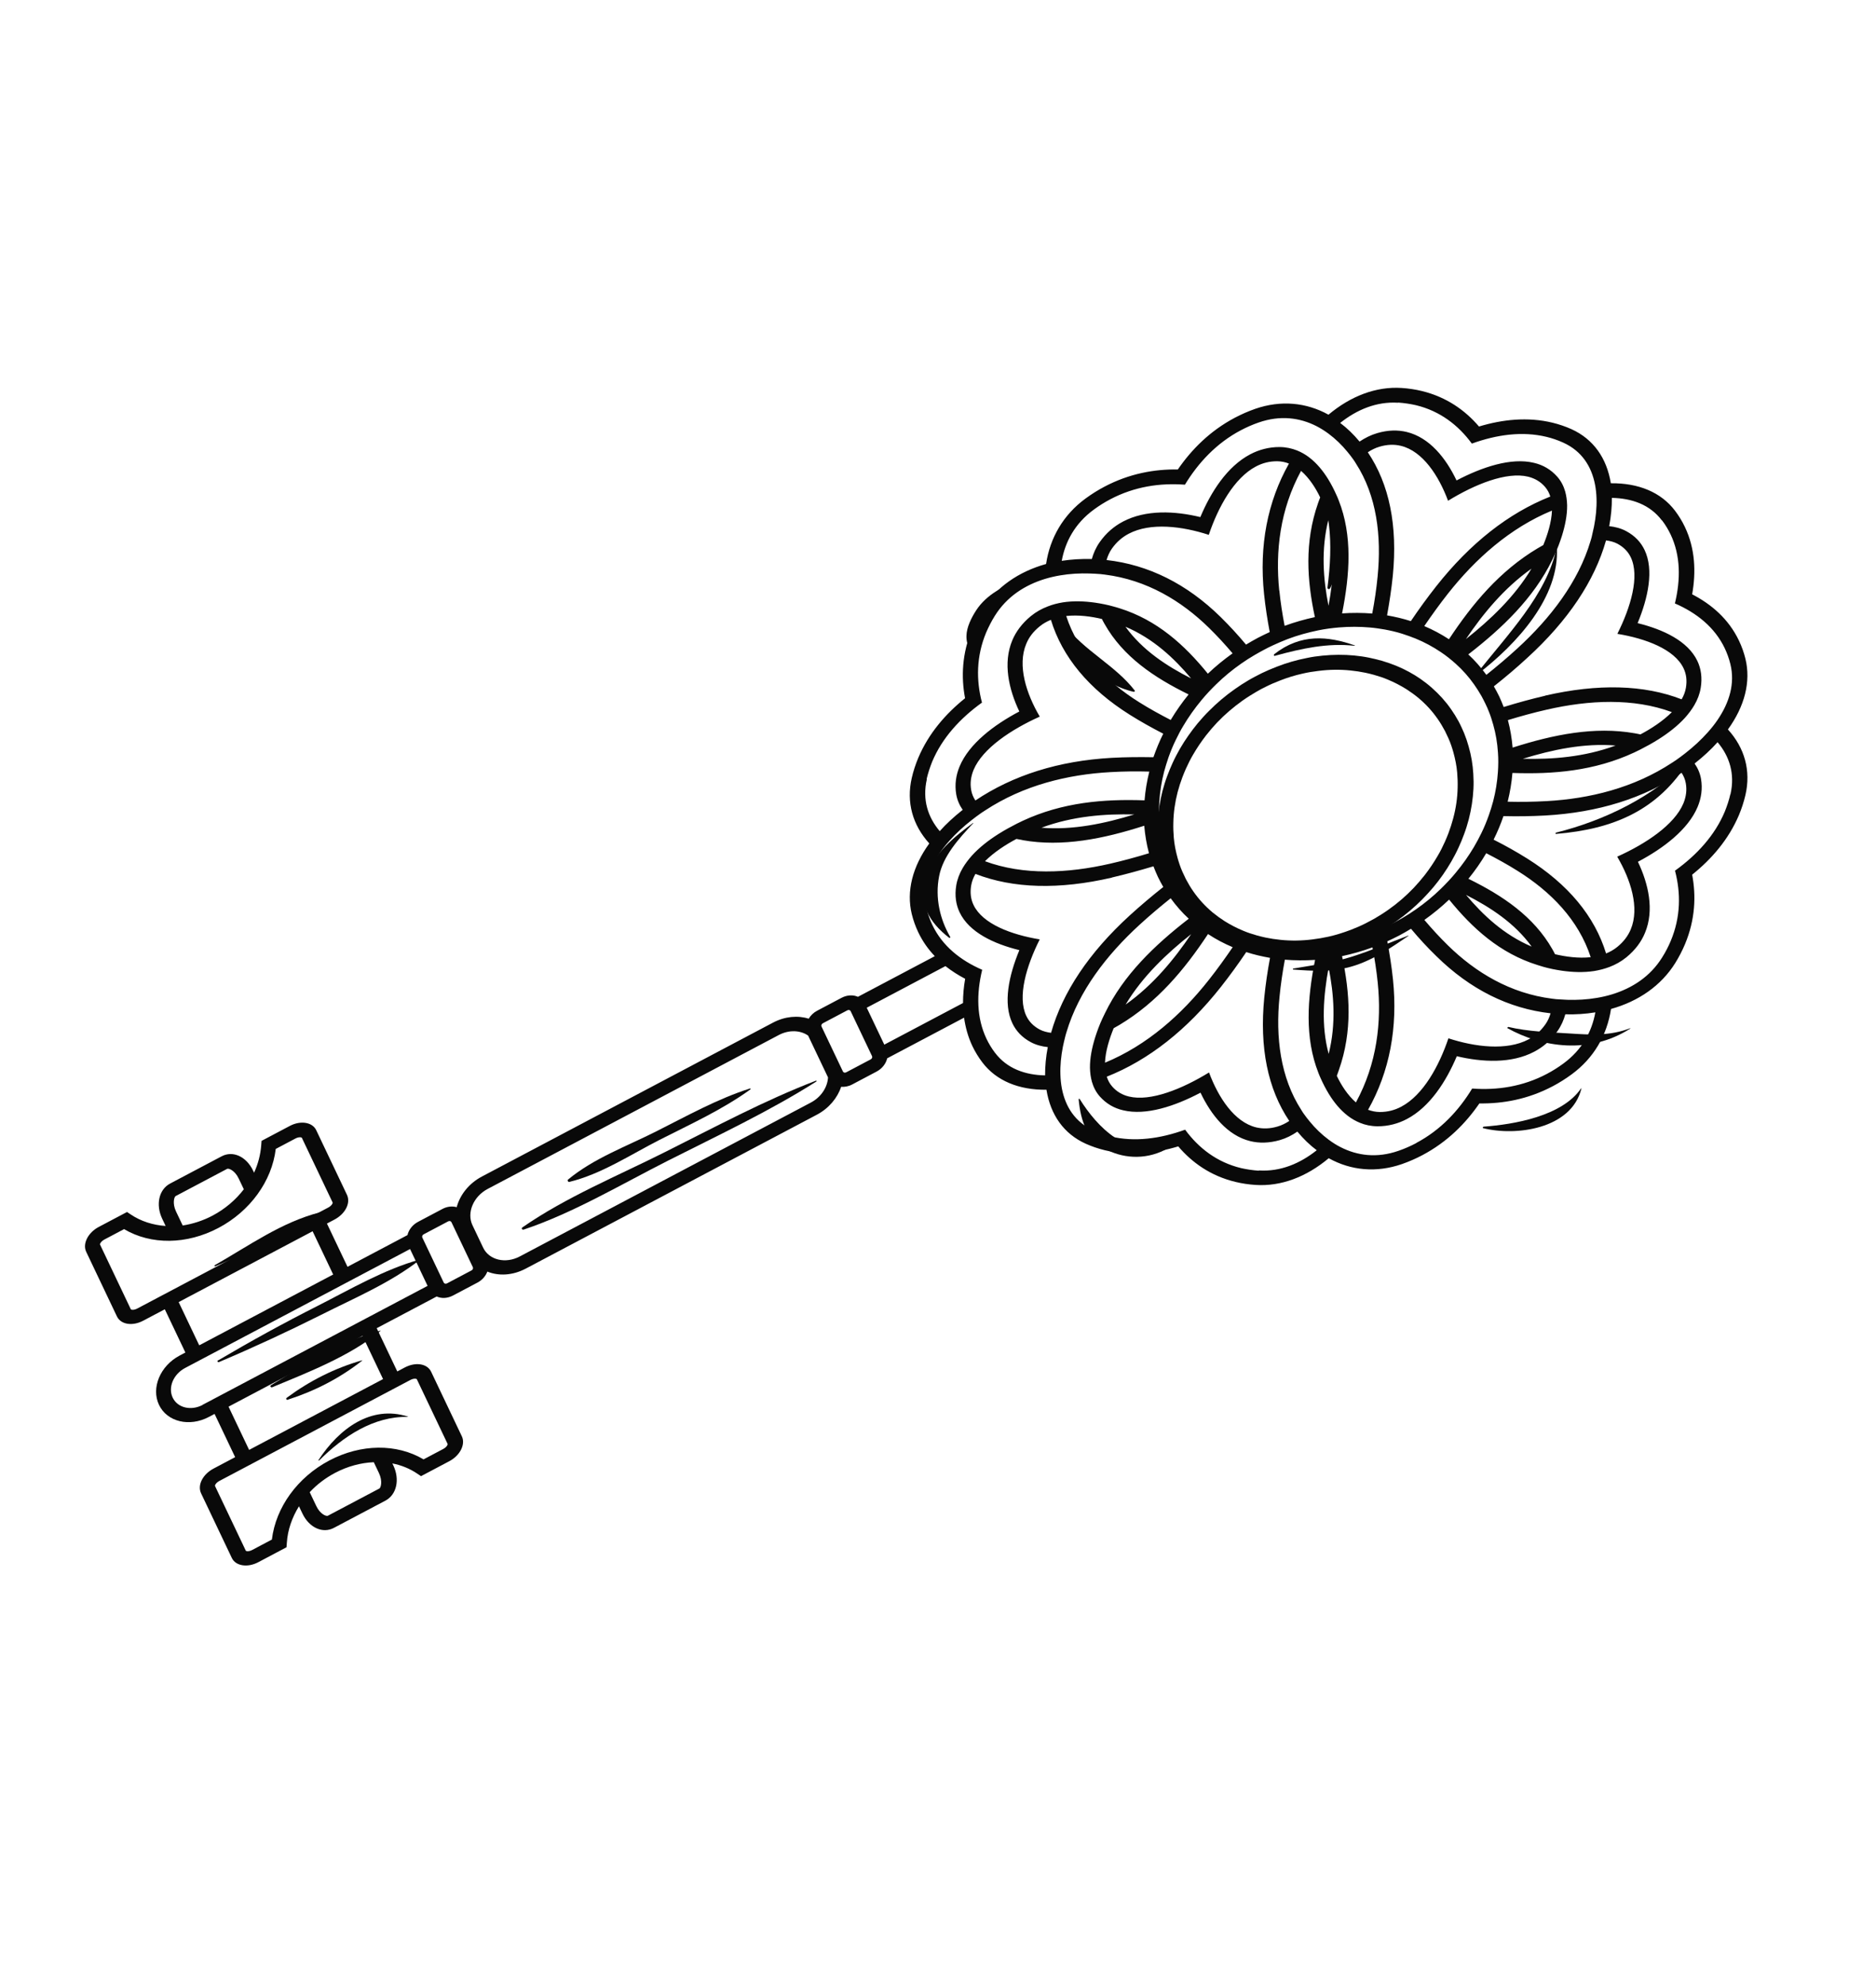 <?xml version="1.0" encoding="UTF-8"?> <svg xmlns="http://www.w3.org/2000/svg" width="173" height="183" viewBox="0 0 173 183" fill="none"><path d="M143.189 100.111C143.794 99.791 144.376 99.425 144.937 99.013C146.965 97.525 148.193 95.418 148.564 92.989C151.109 92.281 153.184 90.837 154.482 88.763C154.835 88.195 155.139 87.606 155.388 87.012C156.338 84.739 156.415 82.558 156.047 80.612C157.825 79.186 159.408 77.377 160.369 75.099C160.617 74.505 160.816 73.891 160.96 73.271C161.481 71.017 160.884 68.926 159.345 67.228C160.892 65.092 161.474 62.828 160.96 60.716C160.816 60.133 160.618 59.578 160.367 59.051C159.412 57.044 157.827 55.695 156.047 54.773C156.41 52.718 156.332 50.572 155.377 48.566C155.126 48.039 154.822 47.54 154.465 47.069C153.176 45.366 151.095 44.51 148.546 44.538C148.174 42.223 146.941 40.468 144.91 39.55C144.353 39.301 143.767 39.102 143.166 38.956C140.87 38.399 138.537 38.66 136.389 39.309C135.129 37.834 133.428 36.604 131.126 36.038C130.526 35.892 129.896 35.797 129.252 35.755C126.909 35.604 124.57 36.493 122.509 38.219C120.454 37.083 118.107 36.865 115.758 37.678C115.109 37.905 114.482 38.179 113.877 38.498C111.574 39.715 109.881 41.431 108.617 43.268C106.475 43.231 104.146 43.64 101.843 44.857C101.238 45.176 100.655 45.542 100.094 45.954C98.067 47.442 96.828 49.555 96.467 51.979C93.923 52.687 91.847 54.13 90.561 56.199C90.207 56.767 89.903 57.356 89.655 57.95C88.704 60.223 88.627 62.404 88.996 64.351C87.217 65.776 85.634 67.585 84.673 69.863C84.425 70.457 84.226 71.071 84.082 71.691C83.562 73.945 84.159 76.036 85.697 77.734C84.151 79.871 83.568 82.134 84.082 84.246C84.227 84.829 84.424 85.384 84.675 85.911C85.08 86.762 85.601 87.493 86.206 88.123L79.117 91.868C78.678 91.672 78.116 91.691 77.607 91.96L75.347 93.155C75.018 93.329 74.754 93.584 74.579 93.885C73.578 93.569 72.389 93.665 71.285 94.248L44.437 108.434C43.238 109.067 42.414 110.128 42.115 111.257C41.716 111.144 41.244 111.185 40.809 111.415L38.549 112.61C38.039 112.879 37.689 113.342 37.576 113.83L32.047 116.751L30.15 112.766L30.84 112.401C31.848 111.869 32.356 110.871 31.995 110.113L29.161 104.159C28.809 103.419 27.716 103.244 26.73 103.766L24.119 105.145L24.088 105.555C24.023 106.422 23.795 107.283 23.43 108.078L23.342 107.893C22.721 106.589 21.48 106.018 20.44 106.568L15.686 109.08C14.657 109.624 14.338 111.019 14.958 112.323L15.275 112.988C14.109 112.91 12.984 112.556 12.044 111.919L11.714 111.7L9.103 113.079C8.116 113.601 7.596 114.628 7.948 115.367L10.782 121.322C11.138 122.071 12.205 122.248 13.213 121.715L15.198 120.666L17.095 124.651L16.564 124.932C14.771 125.879 13.92 127.914 14.663 129.477C15.407 131.04 17.464 131.538 19.257 130.59L19.788 130.31L21.685 134.295L19.7 135.344C18.692 135.876 18.184 136.874 18.545 137.632L21.379 143.587C21.731 144.326 22.823 144.501 23.81 143.98L26.421 142.6L26.452 142.191C26.526 141.006 26.933 139.853 27.571 138.822L27.888 139.488C28.508 140.792 29.75 141.362 30.79 140.813L35.544 138.301C36.573 137.757 36.892 136.362 36.271 135.058L36.183 134.873C37.017 135.034 37.808 135.357 38.496 135.826L38.826 136.046L41.437 134.666C42.424 134.145 42.944 133.118 42.592 132.378L39.758 126.423C39.402 125.674 38.335 125.498 37.327 126.03L36.637 126.395L34.74 122.41L40.269 119.488C40.708 119.685 41.259 119.671 41.779 119.396L44.039 118.202C44.474 117.972 44.788 117.598 44.941 117.193C45.979 117.617 47.278 117.555 48.477 116.922L75.325 102.736C76.429 102.153 77.224 101.2 77.567 100.163C77.896 100.185 78.242 100.13 78.581 99.951L80.842 98.756C81.351 98.487 81.702 98.024 81.815 97.536L88.904 93.791C89.031 94.672 89.265 95.555 89.67 96.406C89.917 96.924 90.225 97.432 90.582 97.903C91.87 99.606 93.951 100.462 96.501 100.434C96.872 102.748 98.106 104.503 100.132 105.412C100.689 105.661 101.275 105.86 101.876 106.006C104.173 106.563 106.506 106.302 108.654 105.653C109.914 107.128 111.619 108.368 113.916 108.924C114.517 109.07 115.146 109.165 115.79 109.207C118.133 109.358 120.472 108.469 122.533 106.744C124.592 107.889 126.936 108.097 129.285 107.284C129.934 107.057 130.56 106.783 131.165 106.464C133.468 105.247 135.161 103.531 136.425 101.694C138.578 101.725 140.897 101.322 143.199 100.105L143.189 100.111ZM16.236 111.659C15.875 110.901 16.068 110.301 16.196 110.234L20.95 107.722C21.077 107.655 21.648 107.85 22.009 108.609L22.485 109.607C21.739 110.58 20.758 111.422 19.602 112.033C18.71 112.504 17.776 112.801 16.848 112.944L16.236 111.659ZM12.655 120.598C12.348 120.761 12.091 120.723 12.06 120.658L9.226 114.704C9.195 114.639 9.32 114.399 9.628 114.237L11.442 113.278C13.92 114.746 17.214 114.718 20.143 113.17C23.072 111.623 25.074 108.853 25.429 105.888L27.243 104.929C27.551 104.766 27.808 104.804 27.839 104.869L30.673 110.823C30.704 110.888 30.579 111.128 30.271 111.29L12.645 120.604L12.655 120.598ZM18.372 123.988L16.476 120.003L28.828 113.476L30.725 117.461L18.372 123.988ZM34.945 135.759C35.306 136.517 35.113 137.117 34.986 137.184L30.231 139.696C30.104 139.763 29.533 139.568 29.172 138.809L28.56 137.524C29.22 136.817 30.009 136.215 30.9 135.744C32.057 135.133 33.284 134.808 34.47 134.76L34.945 135.759ZM37.847 127.179C38.154 127.016 38.411 127.054 38.442 127.119L41.276 133.073C41.307 133.138 41.182 133.377 40.874 133.54L39.06 134.499C36.582 133.031 33.288 133.059 30.359 134.607C27.43 136.154 25.428 138.924 25.073 141.889L23.259 142.848C22.951 143.011 22.694 142.973 22.663 142.908L19.829 136.954C19.798 136.889 19.923 136.649 20.231 136.487L37.857 127.173L37.847 127.179ZM159.569 73.196C159.446 73.747 159.263 74.283 159.057 74.797C158.137 76.996 156.473 78.801 154.464 80.244C155.007 82.306 154.995 84.512 154.075 86.71C153.858 87.23 153.596 87.739 153.277 88.242C152.171 90.019 150.496 91.077 148.666 91.639C148.202 91.781 147.735 91.888 147.255 91.968C146.347 92.124 145.426 92.171 144.536 92.144C144.196 92.127 143.856 92.11 143.527 92.087C143.39 92.078 143.259 92.055 143.133 92.041C139.261 91.552 136.069 89.617 133.534 87.138C132.765 86.387 132.045 85.599 131.352 84.784C132.165 84.204 132.93 83.58 133.633 82.908C135.779 85.547 138.296 87.85 141.791 88.942C141.96 88.992 142.134 89.05 142.319 89.103C142.858 89.258 143.445 89.376 144.045 89.464C145.013 89.601 146.029 89.642 147.018 89.49C147.498 89.41 147.96 89.293 148.422 89.118C148.973 88.908 149.499 88.619 149.987 88.222C150.808 87.546 151.364 86.789 151.695 85.978C152.571 83.883 152.018 81.467 151.046 79.424C153.391 78.185 155.676 76.457 156.552 74.362C156.887 73.56 157.019 72.692 156.863 71.779C156.77 71.25 156.561 70.782 156.271 70.368C157.073 69.736 157.784 69.082 158.391 68.403C159.457 69.668 160.02 71.269 159.578 73.214L159.569 73.196ZM129.213 101.999C128.587 102.33 127.943 102.485 127.24 102.486C126.853 102.482 126.497 102.404 126.16 102.281C128.141 98.77 128.919 94.714 128.455 90.25C128.33 89.066 128.147 87.901 127.933 86.753C128.302 86.581 128.672 86.409 129.043 86.213C129.415 86.016 129.767 85.807 130.119 85.598C130.858 86.481 131.63 87.322 132.466 88.13C135.584 91.192 139.13 92.952 142.991 93.388C142.882 93.747 142.733 94.103 142.5 94.423C142.078 95.016 141.576 95.467 140.96 95.792C138.944 96.857 136.021 96.492 133.569 95.694C132.71 98.242 131.24 100.928 129.224 101.993L129.213 101.999ZM123.774 88.117C124.702 87.917 125.639 87.653 126.566 87.313C126.771 88.385 126.939 89.465 127.05 90.564C127.42 94.187 126.983 98.04 125.039 101.601C124.269 100.932 123.681 100.004 123.277 99.153C123.347 98.966 123.411 98.793 123.47 98.611C124.734 95.016 124.487 91.513 123.759 88.114L123.774 88.117ZM122.527 97.131C121.816 94.521 122.045 91.739 122.523 89.172C123.003 91.603 123.232 94.317 122.527 97.131ZM104.102 101.057C103.487 100.908 102.97 100.603 102.557 100.127C102.327 99.866 102.167 99.558 102.064 99.23C105.929 97.697 109.455 94.92 112.58 90.966C113.408 89.915 114.186 88.844 114.926 87.747C115.633 87.976 116.364 88.145 117.118 88.279C116.889 89.499 116.711 90.716 116.588 91.937C116.136 96.539 116.904 100.357 118.893 103.309C118.561 103.531 118.195 103.713 117.81 103.824C117.112 104.031 116.468 104.047 115.842 103.903C113.831 103.415 112.355 101.152 111.494 98.841C109.037 100.348 106.114 101.545 104.102 101.057ZM111.398 86.082C112.116 86.559 112.876 86.956 113.676 87.297C112.978 88.314 112.26 89.318 111.489 90.292C108.965 93.5 105.776 96.343 101.901 97.939C101.94 96.877 102.307 95.723 102.7 94.763C102.881 94.667 103.057 94.563 103.233 94.458C106.727 92.369 109.236 89.354 111.392 86.097L111.398 86.082ZM103.801 92.584C105.363 89.977 107.611 87.864 109.848 86.091C108.289 88.396 106.363 90.767 103.801 92.584ZM118.738 87.133C118.277 87.087 117.823 87.026 117.376 86.951C116.808 86.846 116.257 86.72 115.724 86.55C115.301 86.415 114.889 86.274 114.478 86.109C113.668 85.774 112.899 85.358 112.177 84.872C111.691 84.55 111.24 84.187 110.8 83.794C110.175 83.234 109.606 82.597 109.114 81.897C108.874 81.561 108.651 81.204 108.445 80.827C108.32 80.592 108.195 80.357 108.08 80.117C107.966 79.877 107.852 79.636 107.758 79.385C107.599 78.994 107.472 78.587 107.345 78.18C107.107 77.345 106.967 76.493 106.91 75.621C106.868 75.03 106.868 74.416 106.913 73.814C106.976 72.913 107.12 72.016 107.349 71.13C107.469 70.685 107.604 70.244 107.755 69.805C107.954 69.249 108.174 68.705 108.438 68.172C108.648 67.748 108.858 67.325 109.113 66.912C109.598 66.089 110.162 65.293 110.795 64.531C111.216 64.019 111.675 63.533 112.165 63.055C112.863 62.374 113.635 61.734 114.463 61.158C114.861 60.878 115.278 60.611 115.715 60.358C115.987 60.203 116.258 60.047 116.534 59.902C116.81 59.756 117.086 59.61 117.37 59.483C117.814 59.271 118.271 59.088 118.729 58.904C119.662 58.55 120.604 58.295 121.546 58.098C122.187 57.968 122.836 57.879 123.487 57.825C124.446 57.746 125.378 57.751 126.305 57.829C126.76 57.865 127.219 57.936 127.667 58.011C128.235 58.116 128.786 58.242 129.318 58.412C129.741 58.547 130.158 58.697 130.568 58.862C131.379 59.197 132.147 59.613 132.87 60.099C133.355 60.421 133.807 60.784 134.246 61.177C134.872 61.737 135.441 62.374 135.933 63.074C136.173 63.41 136.396 63.767 136.612 64.139C136.737 64.374 136.862 64.608 136.977 64.849C137.091 65.089 137.206 65.329 137.299 65.581C137.458 65.971 137.585 66.379 137.702 66.791C137.94 67.626 138.08 68.478 138.137 69.35C138.183 69.951 138.174 70.546 138.133 71.157C138.071 72.058 137.927 72.956 137.697 73.841C137.577 74.286 137.442 74.728 137.288 75.157C137.088 75.713 136.869 76.257 136.605 76.79C136.394 77.214 136.18 77.628 135.929 78.05C135.444 78.873 134.88 79.669 134.247 80.431C133.826 80.943 133.367 81.429 132.878 81.907C132.179 82.588 131.408 83.228 130.58 83.804C130.182 84.084 129.764 84.351 129.327 84.605C129.056 84.76 128.784 84.915 128.508 85.06C128.233 85.206 127.957 85.352 127.672 85.479C127.228 85.691 126.771 85.874 126.314 86.058C125.38 86.412 124.443 86.676 123.497 86.864C122.844 87 122.196 87.088 121.555 87.138C120.596 87.216 119.654 87.216 118.738 87.133ZM94.29 77.429C97.961 78.081 101.764 77.31 105.519 76.102C105.592 76.954 105.732 77.805 105.955 78.637C104.771 78.996 103.585 79.322 102.387 79.596C98.436 80.503 94.362 80.677 90.833 79.372C91.67 78.536 92.757 77.834 93.733 77.318C93.924 77.356 94.1 77.391 94.286 77.42L94.29 77.429ZM96.043 76.283C98.957 75.206 101.912 74.998 104.598 75.061C101.912 75.89 98.96 76.524 96.043 76.283ZM102.531 80.874C103.822 80.573 105.102 80.221 106.369 79.841C106.497 80.167 106.626 80.492 106.78 80.816C106.934 81.14 107.104 81.443 107.275 81.746C106.224 82.579 105.191 83.449 104.19 84.36C100.421 87.798 97.987 91.445 96.926 95.187C96.557 95.139 96.197 95.051 95.879 94.884C95.306 94.574 94.898 94.164 94.643 93.628C93.807 91.871 94.647 89.032 95.881 86.575C93.274 86.147 90.612 85.158 89.776 83.401C89.52 82.865 89.448 82.267 89.559 81.607C89.622 81.238 89.757 80.877 89.955 80.541C93.425 81.89 97.666 82.01 102.535 80.883L102.531 80.874ZM89.949 73.775C89.761 73.493 89.622 73.173 89.562 72.823C89.446 72.189 89.528 71.579 89.778 70.961C90.61 68.971 93.269 67.219 95.885 66.045C94.642 63.936 93.803 61.336 94.635 59.346C94.885 58.727 95.297 58.197 95.872 57.732C96.187 57.473 96.544 57.273 96.911 57.125C97.963 60.561 100.412 63.502 104.183 65.872C105.185 66.5 106.217 67.077 107.272 67.619C106.918 68.327 106.624 69.049 106.365 69.788C105.093 69.766 103.808 69.773 102.514 69.844C97.637 70.118 93.421 71.443 89.938 73.781L89.949 73.775ZM109.612 63.999C109.001 64.75 108.447 65.54 107.958 66.354C106.972 65.845 106.003 65.316 105.073 64.731C102.012 62.819 99.446 60.217 98.324 56.772C99.459 56.646 100.644 56.819 101.615 57.046C101.69 57.203 101.775 57.355 101.861 57.507C103.561 60.52 106.428 62.441 109.597 63.995L109.612 63.999ZM103.788 57.761C106.351 58.848 108.278 60.665 109.84 62.524C107.602 61.393 105.348 59.922 103.788 57.761ZM114.905 59.409C114.166 58.526 113.394 57.684 112.568 56.871C109.451 53.809 105.904 52.049 102.044 51.613C102.152 51.254 102.301 50.898 102.53 50.569C102.951 49.976 103.454 49.525 104.08 49.194C106.096 48.129 109.019 48.494 111.471 49.293C112.33 46.744 113.801 44.058 115.817 42.993C116.443 42.662 117.087 42.507 117.779 42.511C118.166 42.515 118.533 42.588 118.864 42.725C116.883 46.237 116.1 50.284 116.569 54.757C116.694 55.941 116.872 57.096 117.091 58.254C116.721 58.426 116.352 58.598 115.98 58.794C115.609 58.99 115.257 59.2 114.905 59.409ZM117.969 54.434C117.599 50.811 118.036 46.958 119.98 43.397C120.75 44.066 121.338 44.993 121.743 45.844C121.668 46.022 121.609 46.204 121.545 46.377C120.285 49.981 120.527 53.475 121.255 56.875C120.328 57.075 119.391 57.339 118.464 57.678C118.259 56.606 118.086 55.517 117.979 54.428L117.969 54.434ZM122.508 47.87C123.219 50.48 122.989 53.262 122.511 55.829C122.031 53.398 121.802 50.684 122.508 47.87ZM140.928 43.934C141.547 44.093 142.06 44.389 142.473 44.865C142.703 45.126 142.863 45.434 142.966 45.762C139.101 47.295 135.575 50.072 132.45 54.026C131.622 55.077 130.843 56.148 130.104 57.244C129.397 57.016 128.666 56.847 127.912 56.713C128.131 55.498 128.319 54.276 128.442 53.054C128.894 48.453 128.126 44.635 126.137 41.683C126.469 41.461 126.835 41.279 127.22 41.168C127.918 40.961 128.572 40.94 129.188 41.089C131.199 41.576 132.675 43.84 133.536 46.151C135.993 44.644 138.916 43.447 140.928 43.934ZM133.621 58.915C132.908 58.448 132.143 58.041 131.343 57.7C132.041 56.684 132.759 55.68 133.53 54.705C136.058 51.506 139.243 48.655 143.118 47.058C143.079 48.12 142.712 49.275 142.319 50.235C142.139 50.33 141.963 50.434 141.787 50.539C138.292 52.629 135.783 55.644 133.628 58.9L133.621 58.915ZM141.229 52.408C139.667 55.015 137.419 57.128 135.182 58.901C136.741 56.596 138.667 54.224 141.229 52.408ZM150.733 67.578C147.052 66.931 143.26 67.697 139.49 68.901C139.417 68.049 139.277 67.198 139.054 66.366C140.238 66.007 141.434 65.676 142.621 65.407C146.572 64.5 150.646 64.326 154.176 65.631C153.339 66.467 152.252 67.169 151.275 67.685C151.095 67.641 150.909 67.612 150.733 67.578ZM148.987 68.709C146.073 69.785 143.118 69.993 140.432 69.931C143.118 69.102 146.07 68.468 148.987 68.709ZM142.499 64.118C141.208 64.418 139.928 64.771 138.666 65.16C138.537 64.834 138.409 64.509 138.255 64.185C138.101 63.861 137.93 63.558 137.759 63.255C138.821 62.416 139.844 61.552 140.84 60.632C144.609 57.194 147.043 53.547 148.104 49.805C148.472 49.853 148.833 49.94 149.151 50.108C149.724 50.418 150.132 50.828 150.387 51.364C151.223 53.121 150.383 55.96 149.149 58.417C151.756 58.845 154.418 59.834 155.254 61.59C155.514 62.136 155.582 62.725 155.471 63.385C155.408 63.754 155.273 64.114 155.075 64.451C151.604 63.102 147.368 62.992 142.495 64.109L142.499 64.118ZM155.071 71.222C155.258 71.505 155.397 71.825 155.458 72.175C155.573 72.808 155.492 73.418 155.241 74.036C154.409 76.027 151.75 77.779 149.135 78.952C150.378 81.061 151.217 83.661 150.384 85.652C150.13 86.261 149.722 86.8 149.147 87.266C148.832 87.525 148.476 87.725 148.108 87.873C147.052 84.427 144.608 81.495 140.837 79.125C139.834 78.498 138.802 77.92 137.737 77.384C138.091 76.676 138.395 75.948 138.644 75.215C139.92 75.247 141.201 75.23 142.495 75.159C147.372 74.885 151.593 73.569 155.071 71.222ZM135.407 80.999C136.019 80.247 136.572 79.457 137.057 78.634C138.043 79.143 139.012 79.672 139.941 80.258C143.003 82.169 145.569 84.771 146.691 88.216C145.556 88.342 144.371 88.169 143.4 87.942C143.325 87.785 143.239 87.633 143.154 87.482C141.444 84.474 138.587 82.547 135.418 80.993L135.407 80.999ZM141.246 87.24C138.683 86.153 136.756 84.336 135.194 82.477C137.437 83.618 139.686 85.079 141.246 87.24ZM153.267 47.956C153.587 48.377 153.845 48.808 154.061 49.261C154.98 51.193 154.993 53.397 154.455 55.614C156.463 56.485 158.131 57.814 159.051 59.746C159.267 60.199 159.444 60.684 159.569 61.197C160.019 63.007 159.464 64.77 158.393 66.343C158.129 66.737 157.82 67.12 157.491 67.49C156.868 68.19 156.156 68.843 155.41 69.423C155.128 69.641 154.836 69.865 154.536 70.07C154.413 70.147 154.294 70.232 154.171 70.309C150.65 72.621 146.58 73.614 142.62 73.832C141.418 73.9 140.229 73.915 139.034 73.887C139.253 73.007 139.401 72.119 139.473 71.237C143.228 71.37 147.037 71.058 150.712 69.348C150.882 69.258 151.071 69.181 151.262 69.08C151.819 68.798 152.387 68.486 152.949 68.131C153.847 67.564 154.702 66.904 155.391 66.147C155.719 65.776 156.013 65.39 156.247 64.988C156.54 64.487 156.742 63.963 156.835 63.405C156.993 62.453 156.862 61.62 156.528 60.917C155.647 59.068 153.363 58.007 151.017 57.43C151.981 55.104 152.536 52.531 151.66 50.691C151.322 49.979 150.77 49.379 149.952 48.944C149.472 48.688 148.942 48.552 148.396 48.493C148.572 47.579 148.648 46.706 148.643 45.886C150.48 45.923 152.149 46.499 153.261 47.971L153.267 47.956ZM128.937 37.102C129.515 37.144 130.059 37.227 130.58 37.345C132.802 37.883 134.487 39.191 135.73 40.883C138.03 40.05 140.398 39.725 142.62 40.263C143.13 40.387 143.652 40.562 144.145 40.788C145.885 41.57 146.766 43.002 147.089 44.659C147.17 45.08 147.214 45.507 147.227 45.952C147.255 46.793 147.164 47.663 146.999 48.514C146.928 48.841 146.858 49.167 146.783 49.484C146.753 49.616 146.707 49.744 146.673 49.867C145.555 53.628 142.986 56.964 139.932 59.758C139.008 60.605 138.05 61.412 137.069 62.196C136.57 61.511 136.017 60.878 135.402 60.312C138.566 57.864 141.428 55.114 143.137 51.619C143.216 51.45 143.302 51.266 143.38 51.097C143.63 50.56 143.846 49.983 144.033 49.399C144.328 48.456 144.528 47.482 144.516 46.563C144.504 46.118 144.449 45.696 144.336 45.292C144.195 44.8 143.964 44.343 143.612 43.939C143.011 43.262 142.283 42.848 141.462 42.657C139.345 42.144 136.668 43.049 134.318 44.279C133.346 42.236 131.839 40.325 129.722 39.811C128.911 39.615 127.998 39.623 126.998 39.92C126.414 40.089 125.879 40.361 125.375 40.696C124.819 40.03 124.225 39.453 123.588 38.979C125.111 37.77 126.917 36.989 128.931 37.117L128.937 37.102ZM97.911 51.69C98.231 49.936 99.117 48.253 100.859 46.974C101.36 46.605 101.863 46.293 102.383 46.018C104.6 44.846 106.971 44.496 109.271 44.67C110.515 42.624 112.199 40.831 114.416 39.66C114.936 39.385 115.485 39.142 116.055 38.944C118.07 38.239 119.879 38.497 121.406 39.276C121.793 39.476 122.153 39.703 122.501 39.959C123.157 40.445 123.751 41.022 124.259 41.645C124.451 41.879 124.646 42.123 124.821 42.378C124.895 42.478 124.958 42.583 125.022 42.688C126.967 45.687 127.411 49.41 127.038 53.148C126.928 54.282 126.761 55.412 126.544 56.545C125.632 56.471 124.7 56.466 123.763 56.533C124.481 52.937 124.73 49.357 123.454 46.12C123.39 45.957 123.326 45.794 123.251 45.637C123.033 45.151 122.785 44.657 122.49 44.177C122.017 43.408 121.439 42.695 120.731 42.155C120.394 41.894 120.012 41.678 119.617 41.517C119.127 41.325 118.591 41.203 118.005 41.2C117.007 41.195 116.091 41.448 115.285 41.874C113.162 42.995 111.672 45.333 110.692 47.656C108.35 47.088 105.67 46.954 103.548 48.075C102.731 48.507 102.001 49.124 101.408 49.97C101.06 50.466 100.832 50.992 100.685 51.52C99.729 51.493 98.802 51.555 97.921 51.685L97.911 51.69ZM85.45 71.802C85.583 71.245 85.756 70.714 85.963 70.2C86.882 68.002 88.546 66.197 90.555 64.753C90.012 62.691 90.025 60.486 90.944 58.288C91.166 57.777 91.424 57.259 91.742 56.755C92.849 54.978 94.523 53.92 96.354 53.358C96.818 53.217 97.284 53.109 97.764 53.029C98.673 52.873 99.593 52.826 100.483 52.854C100.819 52.861 101.163 52.888 101.493 52.91C101.619 52.925 101.76 52.943 101.887 52.957C105.758 53.445 108.95 55.381 111.485 57.86C112.254 58.611 112.974 59.399 113.667 60.213C112.854 60.793 112.089 61.417 111.386 62.089C109.241 59.451 106.723 57.147 103.228 56.055C103.059 56.006 102.885 55.947 102.705 55.903C102.166 55.748 101.579 55.63 100.979 55.542C100.011 55.406 98.995 55.364 98.005 55.517C97.525 55.597 97.063 55.714 96.617 55.892C96.066 56.102 95.54 56.392 95.062 56.783C94.242 57.459 93.686 58.216 93.35 59.018C92.474 61.112 93.027 63.528 93.999 65.572C91.654 66.811 89.369 68.539 88.493 70.633C88.158 71.435 88.026 72.303 88.182 73.216C88.275 73.746 88.484 74.214 88.778 74.637C87.977 75.269 87.265 75.922 86.659 76.601C85.592 75.337 85.029 73.736 85.475 71.799L85.45 71.802ZM18.689 129.479C17.617 130.046 16.375 129.753 15.926 128.81C15.477 127.867 15.987 126.649 17.069 126.077L37.815 115.115L39.431 118.508L18.684 129.47L18.689 129.479ZM41.221 118.279C41.104 118.341 40.969 118.308 40.921 118.207L38.945 114.055C38.896 113.953 38.952 113.82 39.069 113.758L41.329 112.564C41.446 112.502 41.581 112.535 41.63 112.637L43.605 116.788C43.654 116.89 43.598 117.023 43.481 117.085L41.221 118.279ZM35.325 127.099L22.973 133.626L21.076 129.641L33.429 123.114L35.325 127.099ZM74.778 101.613L47.929 115.799C46.613 116.495 45.097 116.127 44.556 114.99L43.57 112.919C43.024 111.772 43.652 110.272 44.968 109.577L71.816 95.391C72.76 94.892 73.806 94.941 74.523 95.442L76.358 99.297C76.31 100.202 75.722 101.114 74.778 101.613ZM80.418 97.337C80.467 97.439 80.411 97.572 80.294 97.634L78.034 98.828C77.917 98.89 77.782 98.857 77.734 98.755L75.758 94.604C75.709 94.502 75.765 94.368 75.882 94.307L78.142 93.112C78.259 93.051 78.394 93.084 78.442 93.185L80.418 97.337ZM79.928 92.875L87.187 89.039C87.759 89.489 88.367 89.874 89.005 90.208C88.873 90.937 88.807 91.689 88.806 92.442L81.548 96.277L79.933 92.884L79.928 92.875ZM91.763 97.036C91.443 96.615 91.185 96.184 90.969 95.731C90.049 93.798 90.037 91.595 90.575 89.378C88.567 88.507 86.898 87.178 85.979 85.246C85.763 84.793 85.585 84.308 85.461 83.795C85.011 81.985 85.566 80.222 86.637 78.649C86.901 78.255 87.21 77.872 87.539 77.502C88.162 76.802 88.874 76.148 89.62 75.569C89.912 75.345 90.194 75.127 90.494 74.922C90.613 74.836 90.736 74.76 90.859 74.683C94.38 72.371 98.449 71.378 102.41 71.16C103.612 71.092 104.8 71.077 105.985 71.111C105.766 71.99 105.618 72.878 105.547 73.761C101.791 73.628 97.982 73.939 94.307 75.65C94.137 75.739 93.937 75.822 93.757 75.917C93.201 76.2 92.632 76.511 92.07 76.866C91.172 77.433 90.317 78.093 89.629 78.851C89.3 79.221 89.006 79.608 88.772 80.009C88.48 80.511 88.277 81.034 88.184 81.593C88.026 82.544 88.157 83.377 88.492 84.08C89.372 85.929 91.656 86.99 94.003 87.567C93.038 89.893 92.479 92.457 93.359 94.306C93.698 95.018 94.249 95.618 95.067 96.053C95.547 96.309 96.077 96.445 96.623 96.504C96.447 97.419 96.371 98.292 96.376 99.111C94.54 99.075 92.866 98.489 91.758 97.026L91.763 97.036ZM116.082 107.895C115.505 107.854 114.961 107.771 114.44 107.653C112.218 107.114 110.533 105.806 109.289 104.114C106.99 104.947 104.621 105.273 102.399 104.734C101.874 104.607 101.367 104.435 100.875 104.209C99.13 103.418 98.254 101.995 97.925 100.329C97.845 99.909 97.801 99.481 97.788 99.036C97.76 98.195 97.85 97.325 98.016 96.474C98.087 96.147 98.157 95.821 98.243 95.498C98.273 95.366 98.318 95.238 98.353 95.116C99.471 91.354 102.04 88.018 105.093 85.225C106.018 84.377 106.975 83.571 107.956 82.786C108.455 83.472 109.009 84.105 109.624 84.671C106.459 87.118 103.598 89.868 101.903 93.367C101.824 93.536 101.735 93.711 101.649 93.895C101.4 94.431 101.184 95.009 100.997 95.593C100.702 96.536 100.501 97.51 100.514 98.429C100.526 98.874 100.581 99.296 100.694 99.699C100.835 100.192 101.066 100.648 101.413 101.043C102.014 101.721 102.742 102.135 103.564 102.325C105.681 102.839 108.362 101.943 110.707 100.703C111.68 102.747 113.187 104.658 115.304 105.171C116.114 105.368 117.027 105.36 118.032 105.072C118.616 104.902 119.151 104.631 119.64 104.292C120.196 104.958 120.79 105.536 121.427 106.009C119.904 107.219 118.098 108 116.084 107.871L116.082 107.895ZM130.618 105.341C130.098 105.616 129.55 105.86 128.979 106.057C126.965 106.763 125.155 106.504 123.629 105.725C123.246 105.534 122.881 105.298 122.534 105.042C121.877 104.556 121.284 103.979 120.775 103.356C120.579 103.113 120.388 102.878 120.213 102.623C120.139 102.523 120.076 102.418 120.013 102.313C118.063 99.305 117.619 95.582 117.996 91.853C118.107 90.719 118.273 89.589 118.486 88.447C119.398 88.52 120.33 88.525 121.272 88.468C120.553 92.064 120.305 95.644 121.58 98.881C121.644 99.044 121.704 99.197 121.783 99.364C122.001 99.85 122.25 100.344 122.545 100.824C123.017 101.593 123.595 102.306 124.304 102.846C124.641 103.107 125.022 103.322 125.417 103.484C125.912 103.685 126.443 103.798 127.029 103.801C128.028 103.806 128.943 103.553 129.75 103.127C131.862 102.011 133.362 99.668 134.342 97.345C136.69 97.898 139.375 98.041 141.487 96.925C142.304 96.494 143.033 95.877 143.626 95.031C143.974 94.535 144.202 94.009 144.349 93.481C145.305 93.508 146.232 93.446 147.119 93.301C146.799 95.056 145.924 96.733 144.171 98.018C143.67 98.387 143.157 98.704 142.647 98.974C140.429 100.146 138.059 100.495 135.759 100.322C134.515 102.368 132.831 104.16 130.613 105.332L130.618 105.341Z" fill="#090909"></path><path d="M122.16 87.76C123.081 87.579 123.992 87.32 124.911 86.961C125.372 86.786 125.836 86.587 126.29 86.368C126.497 86.258 126.697 86.163 126.903 86.052C127.11 85.942 127.316 85.832 127.507 85.718C127.954 85.455 128.371 85.185 128.789 84.889C129.648 84.287 130.433 83.616 131.144 82.902C131.511 82.526 131.862 82.147 132.194 81.754C132.812 81.017 133.362 80.22 133.835 79.405C134.081 78.975 134.311 78.54 134.511 78.098C134.702 77.697 134.863 77.287 135.013 76.884C135.182 76.435 135.321 75.978 135.444 75.517C135.685 74.586 135.828 73.647 135.877 72.711C135.901 72.243 135.893 71.793 135.865 71.329C135.814 70.47 135.678 69.633 135.437 68.804C135.322 68.386 135.181 67.971 135.013 67.557C134.928 67.376 134.857 67.198 134.772 67.016C134.686 66.834 134.601 66.652 134.509 66.486C134.302 66.105 134.074 65.736 133.824 65.379C133.315 64.645 132.722 63.992 132.071 63.418C131.739 63.116 131.379 62.842 131.012 62.583C130.323 62.101 129.56 61.694 128.766 61.364C128.345 61.193 127.923 61.047 127.479 60.913C127.086 60.8 126.671 60.699 126.265 60.616C125.813 60.522 125.348 60.459 124.877 60.411C123.924 60.322 122.948 60.328 121.96 60.425C121.466 60.473 120.981 60.541 120.488 60.648C119.567 60.829 118.656 61.088 117.737 61.447C117.276 61.622 116.812 61.822 116.347 62.046C116.14 62.156 115.94 62.251 115.734 62.361C115.528 62.472 115.332 62.576 115.13 62.696C114.694 62.953 114.266 63.229 113.859 63.519C113 64.121 112.215 64.792 111.504 65.507C111.133 65.873 110.786 66.261 110.454 66.654C109.84 67.401 109.286 68.188 108.813 69.003C108.567 69.434 108.337 69.868 108.137 70.31C107.956 70.706 107.785 71.121 107.635 71.524C107.466 71.974 107.327 72.431 107.204 72.891C106.963 73.823 106.82 74.761 106.771 75.697C106.747 76.165 106.755 76.615 106.783 77.079C106.834 77.938 106.97 78.775 107.211 79.605C107.326 80.022 107.467 80.437 107.635 80.851C107.72 81.033 107.791 81.211 107.876 81.392C107.962 81.574 108.043 81.746 108.139 81.922C108.35 82.312 108.574 82.672 108.824 83.029C109.333 83.763 109.926 84.416 110.577 84.991C110.92 85.286 111.269 85.566 111.636 85.826C112.336 86.302 113.088 86.714 113.882 87.044C114.303 87.215 114.729 87.37 115.169 87.495C115.566 87.618 115.977 87.71 116.383 87.792C116.835 87.886 117.3 87.949 117.771 87.997C118.724 88.086 119.7 88.08 120.688 87.983C121.182 87.935 121.662 87.858 122.16 87.76ZM125.947 85.09C125.497 85.319 125.034 85.518 124.561 85.699C123.88 85.955 123.206 86.171 122.517 86.324C122.024 86.432 121.522 86.52 121.032 86.578C120.032 86.705 119.045 86.718 118.087 86.618C117.616 86.571 117.162 86.502 116.71 86.408C116.438 86.35 116.177 86.286 115.911 86.212C115.472 86.088 115.039 85.948 114.629 85.772C114.037 85.525 113.48 85.236 112.941 84.901C112.553 84.654 112.181 84.385 111.827 84.095C111.155 83.532 110.551 82.885 110.037 82.142C109.792 81.794 109.575 81.419 109.364 81.029C109.31 80.914 109.256 80.799 109.197 80.675C109.139 80.55 109.085 80.436 109.03 80.321C108.852 79.913 108.715 79.507 108.596 79.08C108.428 78.464 108.297 77.839 108.245 77.209C108.206 76.751 108.189 76.281 108.202 75.819C108.22 74.875 108.358 73.927 108.6 72.996C108.723 72.535 108.866 72.088 109.035 71.638C109.138 71.368 109.246 71.106 109.365 70.839C109.565 70.397 109.78 69.959 110.031 69.538C110.384 68.931 110.776 68.35 111.215 67.78C111.538 67.368 111.881 66.97 112.243 66.585C112.944 65.851 113.73 65.18 114.595 64.562C115.002 64.273 115.434 64.006 115.882 63.743C116.012 63.674 116.138 63.594 116.279 63.519C116.42 63.444 116.551 63.374 116.685 63.314C117.135 63.086 117.599 62.886 118.06 62.711C118.738 62.446 119.415 62.239 120.105 62.086C120.593 61.969 121.1 61.89 121.59 61.832C122.59 61.705 123.577 61.693 124.535 61.792C125.006 61.84 125.46 61.908 125.912 62.002C126.184 62.06 126.445 62.124 126.711 62.198C127.15 62.322 127.583 62.462 127.993 62.639C128.585 62.885 129.142 63.174 129.681 63.509C130.069 63.757 130.44 64.025 130.794 64.315C131.467 64.878 132.071 65.525 132.584 66.269C132.83 66.616 133.047 66.991 133.258 67.381C133.312 67.496 133.366 67.611 133.425 67.735C133.483 67.86 133.537 67.975 133.591 68.089C133.77 68.497 133.906 68.903 134.026 69.33C134.194 69.947 134.325 70.571 134.377 71.202C134.416 71.66 134.433 72.129 134.42 72.592C134.402 73.535 134.263 74.483 134.011 75.42C133.888 75.881 133.745 76.328 133.576 76.778C133.473 77.048 133.365 77.31 133.246 77.577C133.046 78.019 132.831 78.457 132.58 78.878C132.227 79.486 131.835 80.066 131.396 80.636C131.073 81.048 130.73 81.446 130.368 81.831C129.666 82.565 128.886 83.246 128.016 83.854C127.609 84.143 127.177 84.41 126.74 84.667C126.61 84.737 126.469 84.812 126.338 84.882C126.208 84.951 126.067 85.027 125.936 85.096L125.947 85.09Z" fill="#090909"></path><path d="M143.489 76.751C143.408 76.77 143.426 76.861 143.501 76.855C148.769 76.419 152.912 74.696 155.749 70.087C155.749 70.087 155.74 70.07 155.73 70.075C152.511 73.422 147.951 75.625 143.495 76.736L143.489 76.751Z" fill="#090909"></path><path d="M139.093 94.645C139.093 94.645 138.954 94.719 139.012 94.758C142.208 96.537 146.575 97.203 150.341 94.795C150.362 94.783 150.338 94.761 150.327 94.767C148.448 95.484 146.656 95.37 144.808 95.251C142.878 95.128 140.928 95.075 139.093 94.645Z" fill="#090909"></path><path d="M129.888 86.256C129.888 86.256 129.892 86.21 129.871 86.221C128.11 86.89 126.374 87.636 124.586 88.195C122.82 88.744 121.059 88.952 119.271 89.264C119.209 89.273 119.208 89.353 119.263 89.358C121.044 89.489 122.84 89.6 124.645 89.076C126.542 88.527 128.26 87.363 129.884 86.247L129.888 86.256Z" fill="#090909"></path><path d="M103.624 97.992C107.572 96.424 110.751 93.939 112.073 90.028C112.079 90.013 112.06 90 112.043 90.02C110.307 93.125 106.608 95.871 103.584 97.91C103.521 97.943 103.582 98.014 103.624 97.992Z" fill="#090909"></path><path d="M87.623 86.34C86.687 84.732 86.211 82.756 86.603 80.754C86.957 78.904 88.411 77.29 89.751 75.871C89.773 75.859 89.738 75.842 89.738 75.842C88.015 77.09 86.106 78.704 85.431 80.689C84.573 83.22 85.711 85.024 87.527 86.428C87.592 86.478 87.661 86.392 87.629 86.325L87.623 86.34Z" fill="#090909"></path><path d="M107.735 105.751C103.9 106.679 101.219 103.923 99.559 101.278C99.541 101.239 99.464 101.28 99.471 101.325C99.665 103.353 100.238 105.068 102.146 106.009C103.799 106.818 105.889 106.883 107.746 105.805C107.768 105.793 107.766 105.758 107.728 105.766L107.735 105.751Z" fill="#090909"></path><path d="M145.827 100.312C145.827 100.312 145.819 100.294 145.808 100.299C144.065 102.873 139.607 103.629 136.829 103.835C136.753 103.841 136.689 103.954 136.779 103.975C139.756 104.729 144.922 104.078 145.838 100.306L145.827 100.312Z" fill="#090909"></path><path d="M136.162 62.104C136.162 62.104 136.18 62.2 136.229 62.162C139.965 59.281 143.831 55.002 143.569 50.447C143.565 50.438 143.549 50.434 143.548 50.459C142.656 54.815 139 58.489 136.166 62.113L136.162 62.104Z" fill="#090909"></path><path d="M122.42 54.165C122.399 54.301 122.593 54.348 122.67 54.208C124.821 49.885 123.582 46.047 120.726 43.052C120.712 43.022 120.659 43.062 120.68 43.076C122.828 46.296 122.934 50.16 122.416 54.155L122.42 54.165Z" fill="#090909"></path><path d="M104.563 63.764C104.563 63.764 104.693 63.707 104.654 63.654C102.835 61.294 99.94 59.967 98.179 57.578C98.169 57.558 98.14 57.586 98.145 57.596C98.96 60.512 101.427 63.038 104.563 63.764Z" fill="#090909"></path><path d="M90.134 60.74C89.835 58.021 91.053 54.861 94.147 53.532C94.158 53.526 94.149 53.507 94.138 53.513C92.581 53.928 90.947 54.835 90.03 56.235C89.569 56.943 89.149 57.795 89.126 58.576C89.092 59.531 89.57 60.058 90.011 60.794C90.038 60.851 90.146 60.793 90.13 60.731L90.134 60.74Z" fill="#090909"></path><path d="M124.928 59.48C122.458 58.612 119.946 58.379 117.511 60.288C117.435 60.352 117.467 60.473 117.571 60.441C120.046 59.759 122.477 59.237 124.92 59.519C124.946 59.517 124.958 59.487 124.939 59.474L124.928 59.48Z" fill="#090909"></path><path d="M75.28 99.675C75.342 99.644 75.283 99.578 75.242 99.598C70.483 101.424 65.902 103.887 61.336 106.172C56.979 108.361 52.189 110.331 48.182 113.114C48.04 113.218 48.157 113.373 48.309 113.317C52.902 111.778 57.324 109.128 61.656 106.94C66.235 104.628 70.965 102.41 75.29 99.67L75.28 99.675Z" fill="#090909"></path><path d="M69.218 100.389C69.218 100.389 69.211 100.296 69.18 100.311C66.135 101.28 63.32 102.864 60.488 104.285C57.784 105.652 54.75 106.745 52.375 108.72C52.295 108.793 52.402 108.955 52.493 108.93C55.454 108.209 58.141 106.419 60.82 105.054C63.654 103.611 66.618 102.274 69.218 100.389Z" fill="#090909"></path><path d="M20.104 125.373C19.99 125.43 20.088 125.574 20.195 125.531C23.391 124.177 26.505 122.735 29.613 121.179C32.675 119.635 36.034 118.22 38.731 116.098C38.731 116.098 38.733 116.076 38.722 116.081C35.443 116.984 32.318 118.817 29.281 120.359C26.146 121.94 23.129 123.601 20.108 125.382L20.104 125.373Z" fill="#090909"></path><path d="M25.107 127.852C28.403 126.479 32.317 124.966 35.089 122.665C35.099 122.66 35.096 122.629 35.076 122.639C31.605 123.503 28.064 125.793 24.998 127.657C24.857 127.74 24.979 127.906 25.107 127.852Z" fill="#090909"></path><path d="M26.547 128.997C29.033 128.197 31.334 127.021 33.401 125.397C33.411 125.392 33.408 125.361 33.388 125.371C30.863 126.093 28.558 127.259 26.447 128.819C26.325 128.914 26.429 129.046 26.552 129.006L26.547 128.997Z" fill="#090909"></path><path d="M19.865 116.702C23.204 115.212 26.668 114.08 29.501 111.752C29.501 111.752 29.503 111.73 29.492 111.735C25.966 112.638 22.993 114.787 19.814 116.598C19.741 116.635 19.778 116.735 19.865 116.702Z" fill="#090909"></path><path d="M29.441 134.591C31.666 132.368 34.464 130.517 37.606 130.585C37.627 130.575 37.638 130.569 37.618 130.557C34.218 129.473 31.28 131.653 29.373 134.559C29.34 134.599 29.408 134.631 29.441 134.591Z" fill="#090909"></path></svg> 